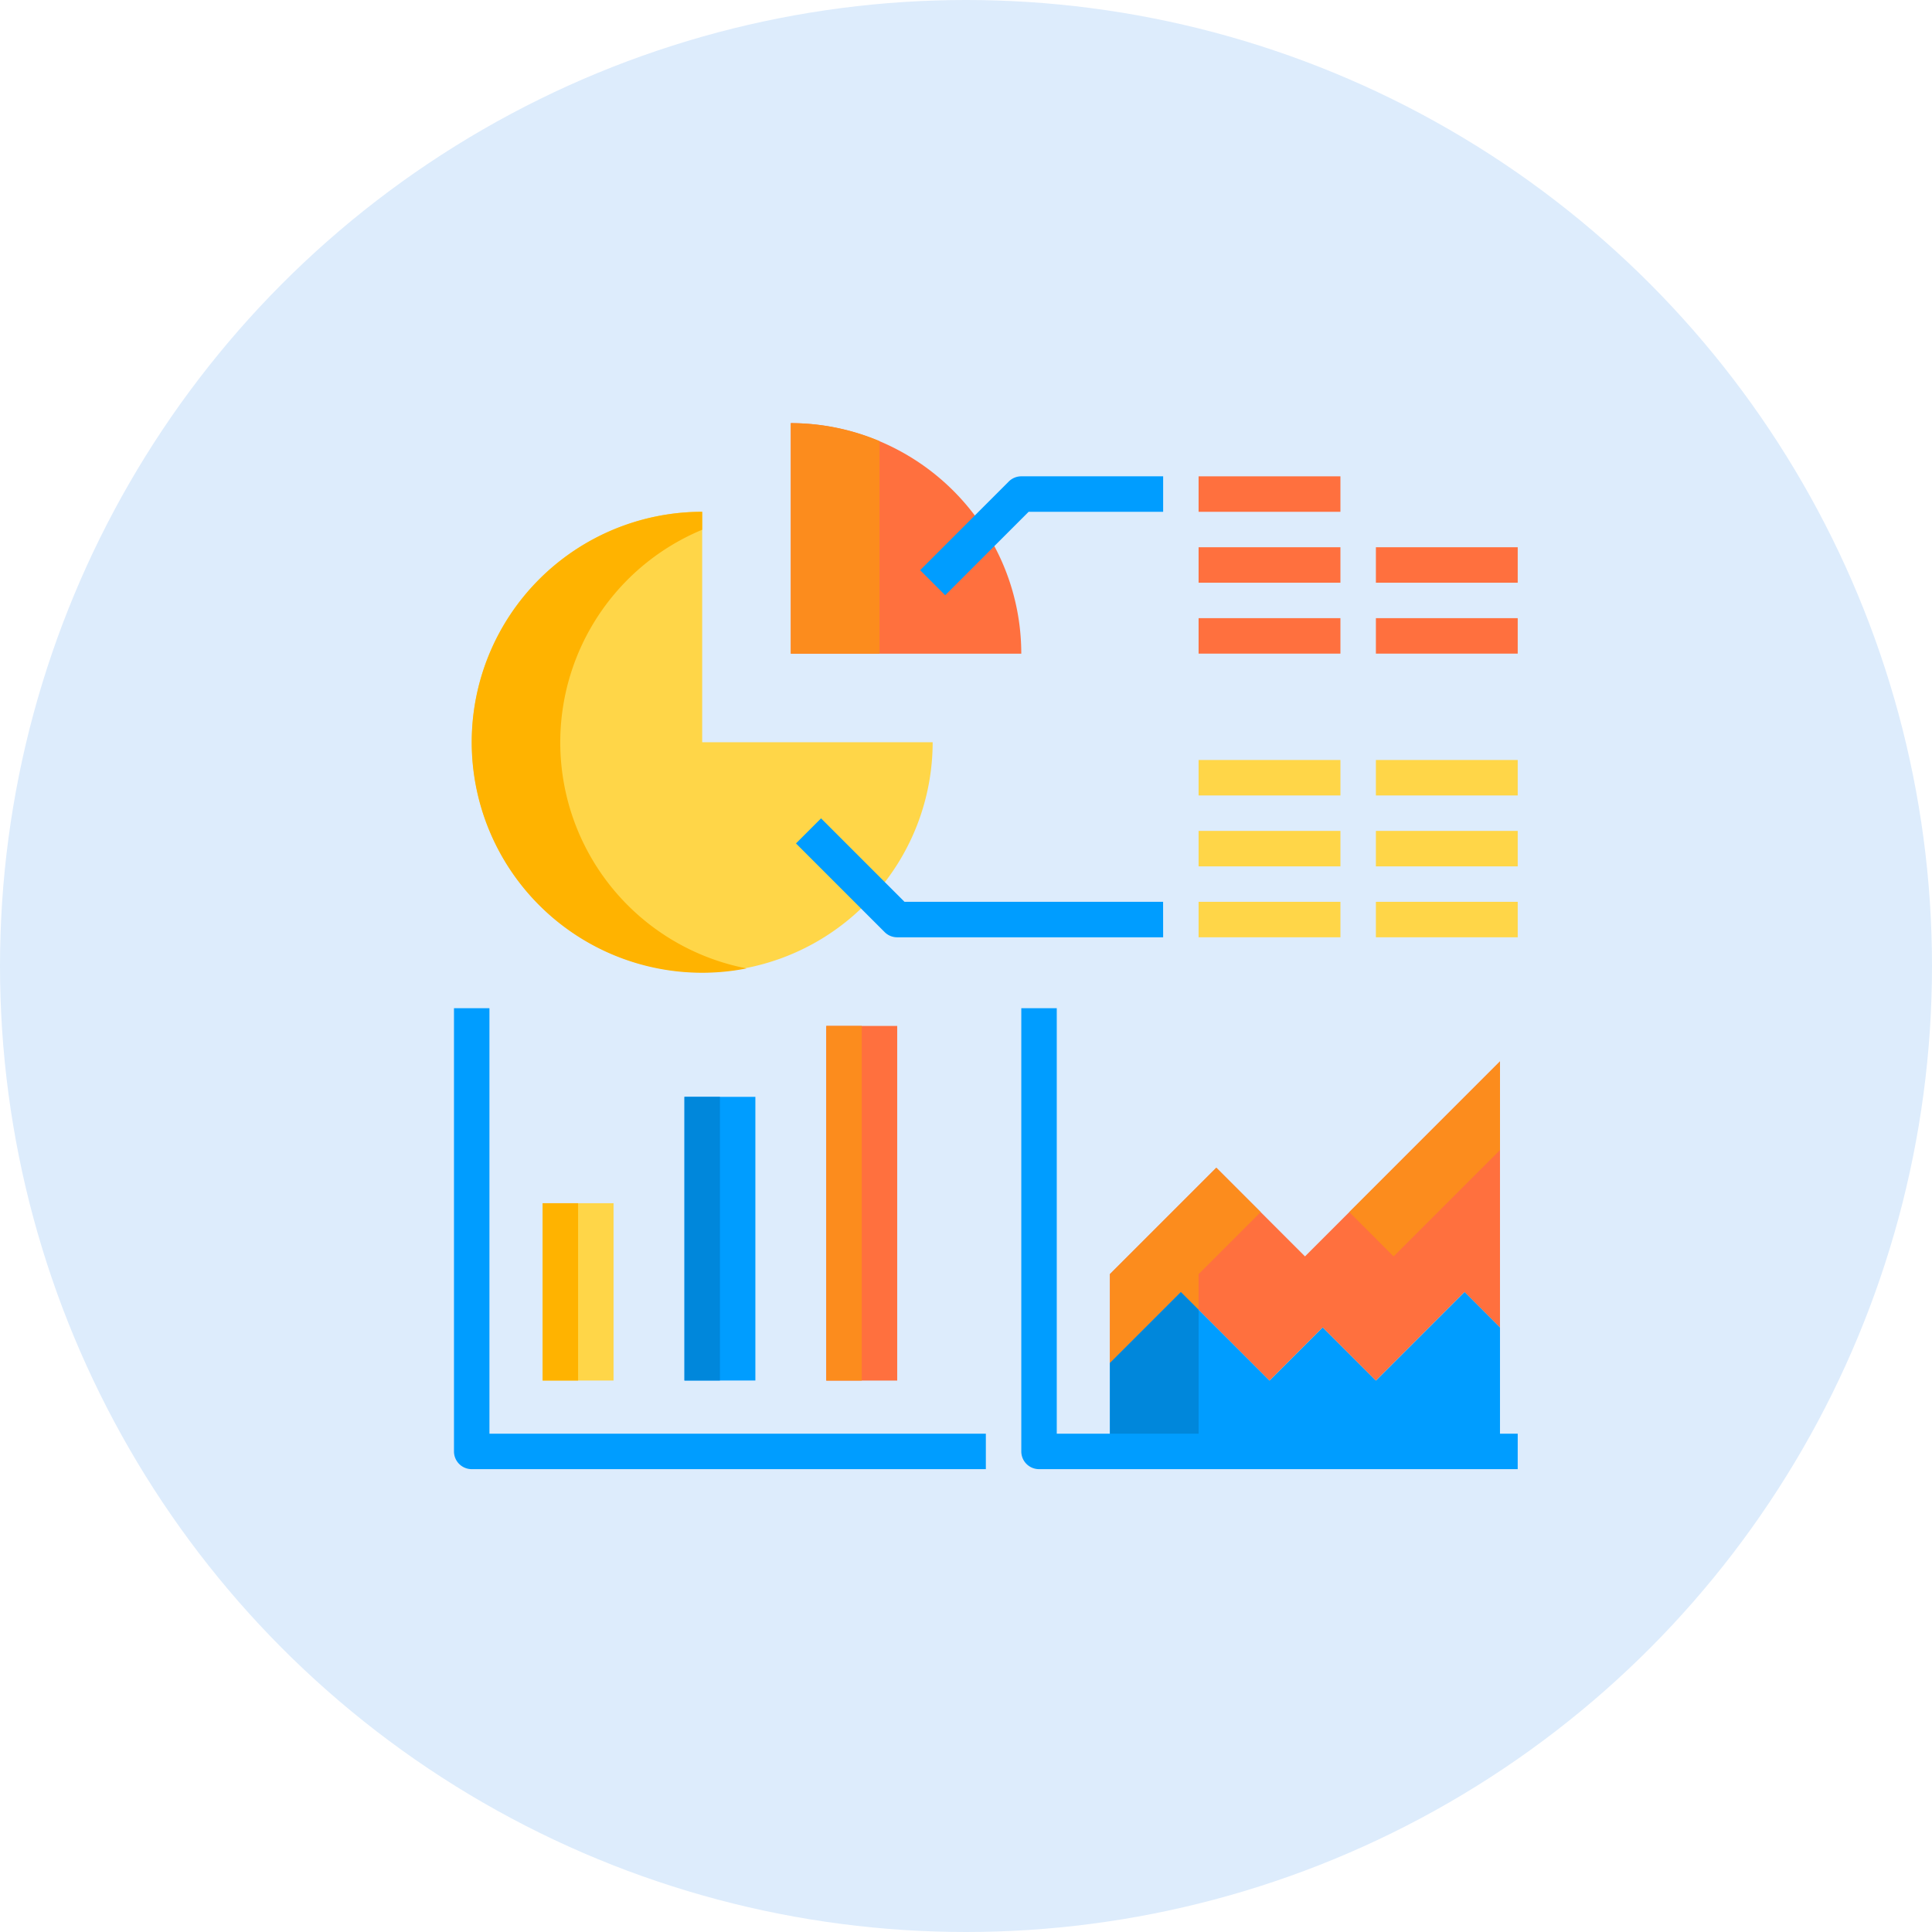 <svg xmlns="http://www.w3.org/2000/svg" width="146" height="146"><g transform="translate(18945.5 3908.269)"><circle data-name="楕円形 500" cx="73" cy="73" r="73" transform="translate(-18945.5 -3908.269)" fill="#ddecfc"/><g data-name="Analytic-graph copy 2"><path data-name="パス 129252" d="M-18832.147-3807.964v9.378h-29.475v-6.7l5.359-5.358 6.7 6.7 4.019-4.019 4.022 4.019 6.7-6.7z" fill="#009dff"/><path data-name="パス 129253" d="M-18832.147-3828.061v20.1l-2.68-2.68-6.7 6.7-4.019-4.019-4.019 4.019-6.7-6.7-5.357 5.356v-6.7l8.039-8.039 6.7 6.7z" fill="#ff703e"/><path data-name="パス 129254" d="M-18854.922-3809.304v10.718h-6.7v-6.7l5.359-5.358z" fill="#0087db"/><path data-name="パス 129255" d="M-18850.234-3816.673l-4.689 4.689v2.68l-1.34-1.34-5.359 5.359v-6.7l8.039-8.037z" fill="#fc8c1d"/><path data-name="パス 129256" d="M-18832.147-3828.061v6.7l-8.039 8.039-3.349-3.351z" fill="#fc8c1d"/><path data-name="パス 129257" d="M-18893.776-3825.381h5.359v21.436h-5.359z" fill="#009dff"/><path data-name="パス 129258" d="M-18904.494-3817.343h5.359v13.4h-5.359z" fill="#ffd648"/><path data-name="パス 129259" d="M-18883.058-3830.74h5.359v26.8h-5.359z" fill="#ff703e"/><path data-name="パス 129260" d="M-18893.776-3825.381h2.68v21.436h-2.68z" fill="#0087db"/><path data-name="パス 129261" d="M-18904.494-3817.343h2.68v13.4h-2.68z" fill="#ffb300"/><path data-name="パス 129262" d="M-18883.058-3830.74h2.68v26.8h-2.68z" fill="#fc8c1d"/><path data-name="パス 129263" d="M-18871.058-3868.192a17.246 17.246 0 012.736 9.321h-17.416v-17.421a17.471 17.471 0 0114.68 8.1z" fill="#ff703e"/><path data-name="パス 129264" d="M-18879.494-3840.574a17.4 17.4 0 11-12.942-29.019v17.417h17.417a17.332 17.332 0 01-4.475 11.602z" fill="#ffd648"/><path data-name="パス 129265" d="M-18879.038-3874.936v16.06h-6.7v-17.416a17.156 17.156 0 016.7 1.357z" fill="#fc8c1d"/><path data-name="パス 129266" d="M-18889.083-3835.087a17.179 17.179 0 01-3.353.328 17.417 17.417 0 010-34.834v1.357a17.4 17.4 0 003.353 33.149z" fill="#ffb300"/><path data-name="パス 129267" d="M-18874.072-3863.287l-1.895-1.895 6.7-6.7a1.34 1.34 0 01.947-.392h10.718v2.68h-10.164z" fill="#009dff"/><path data-name="パス 129268" d="M-18857.602-3837.439h-20.1a1.34 1.34 0 01-.947-.392l-6.7-6.7 1.895-1.895 6.306 6.306h19.542z" fill="#009dff"/><path data-name="パス 129269" d="M-18871-3797.246h-38.853a1.34 1.34 0 01-1.34-1.34v-33.494h2.68v32.154h37.513z" fill="#009dff"/><path data-name="パス 129270" d="M-18854.923-3872.273h10.718v2.68h-10.718z" fill="#ff703e"/><path data-name="パス 129271" d="M-18854.923-3866.914h10.718v2.68h-10.718z" fill="#ff703e"/><path data-name="パス 129272" d="M-18854.923-3861.555h10.718v2.68h-10.718z" fill="#ff703e"/><path data-name="パス 129273" d="M-18841.525-3866.914h10.718v2.68h-10.718z" fill="#ff703e"/><path data-name="パス 129274" d="M-18841.525-3861.555h10.718v2.68h-10.718z" fill="#ff703e"/><g data-name="グループ 59642" fill="#ffd648"><path data-name="パス 129275" d="M-18854.923-3840.119h10.718v2.68h-10.718z"/><path data-name="パス 129276" d="M-18841.525-3840.119h10.718v2.68h-10.718z"/><path data-name="パス 129277" d="M-18854.923-3845.478h10.718v2.68h-10.718z"/><path data-name="パス 129278" d="M-18841.525-3845.478h10.718v2.68h-10.718z"/><path data-name="パス 129279" d="M-18854.923-3850.837h10.718v2.68h-10.718z"/><path data-name="パス 129280" d="M-18841.525-3850.837h10.718v2.68h-10.718z"/></g><path data-name="パス 129281" d="M-18830.808-3797.246h-36.173a1.34 1.34 0 01-1.34-1.34v-33.494h2.68v32.154h34.834z" fill="#009dff"/></g></g></svg>